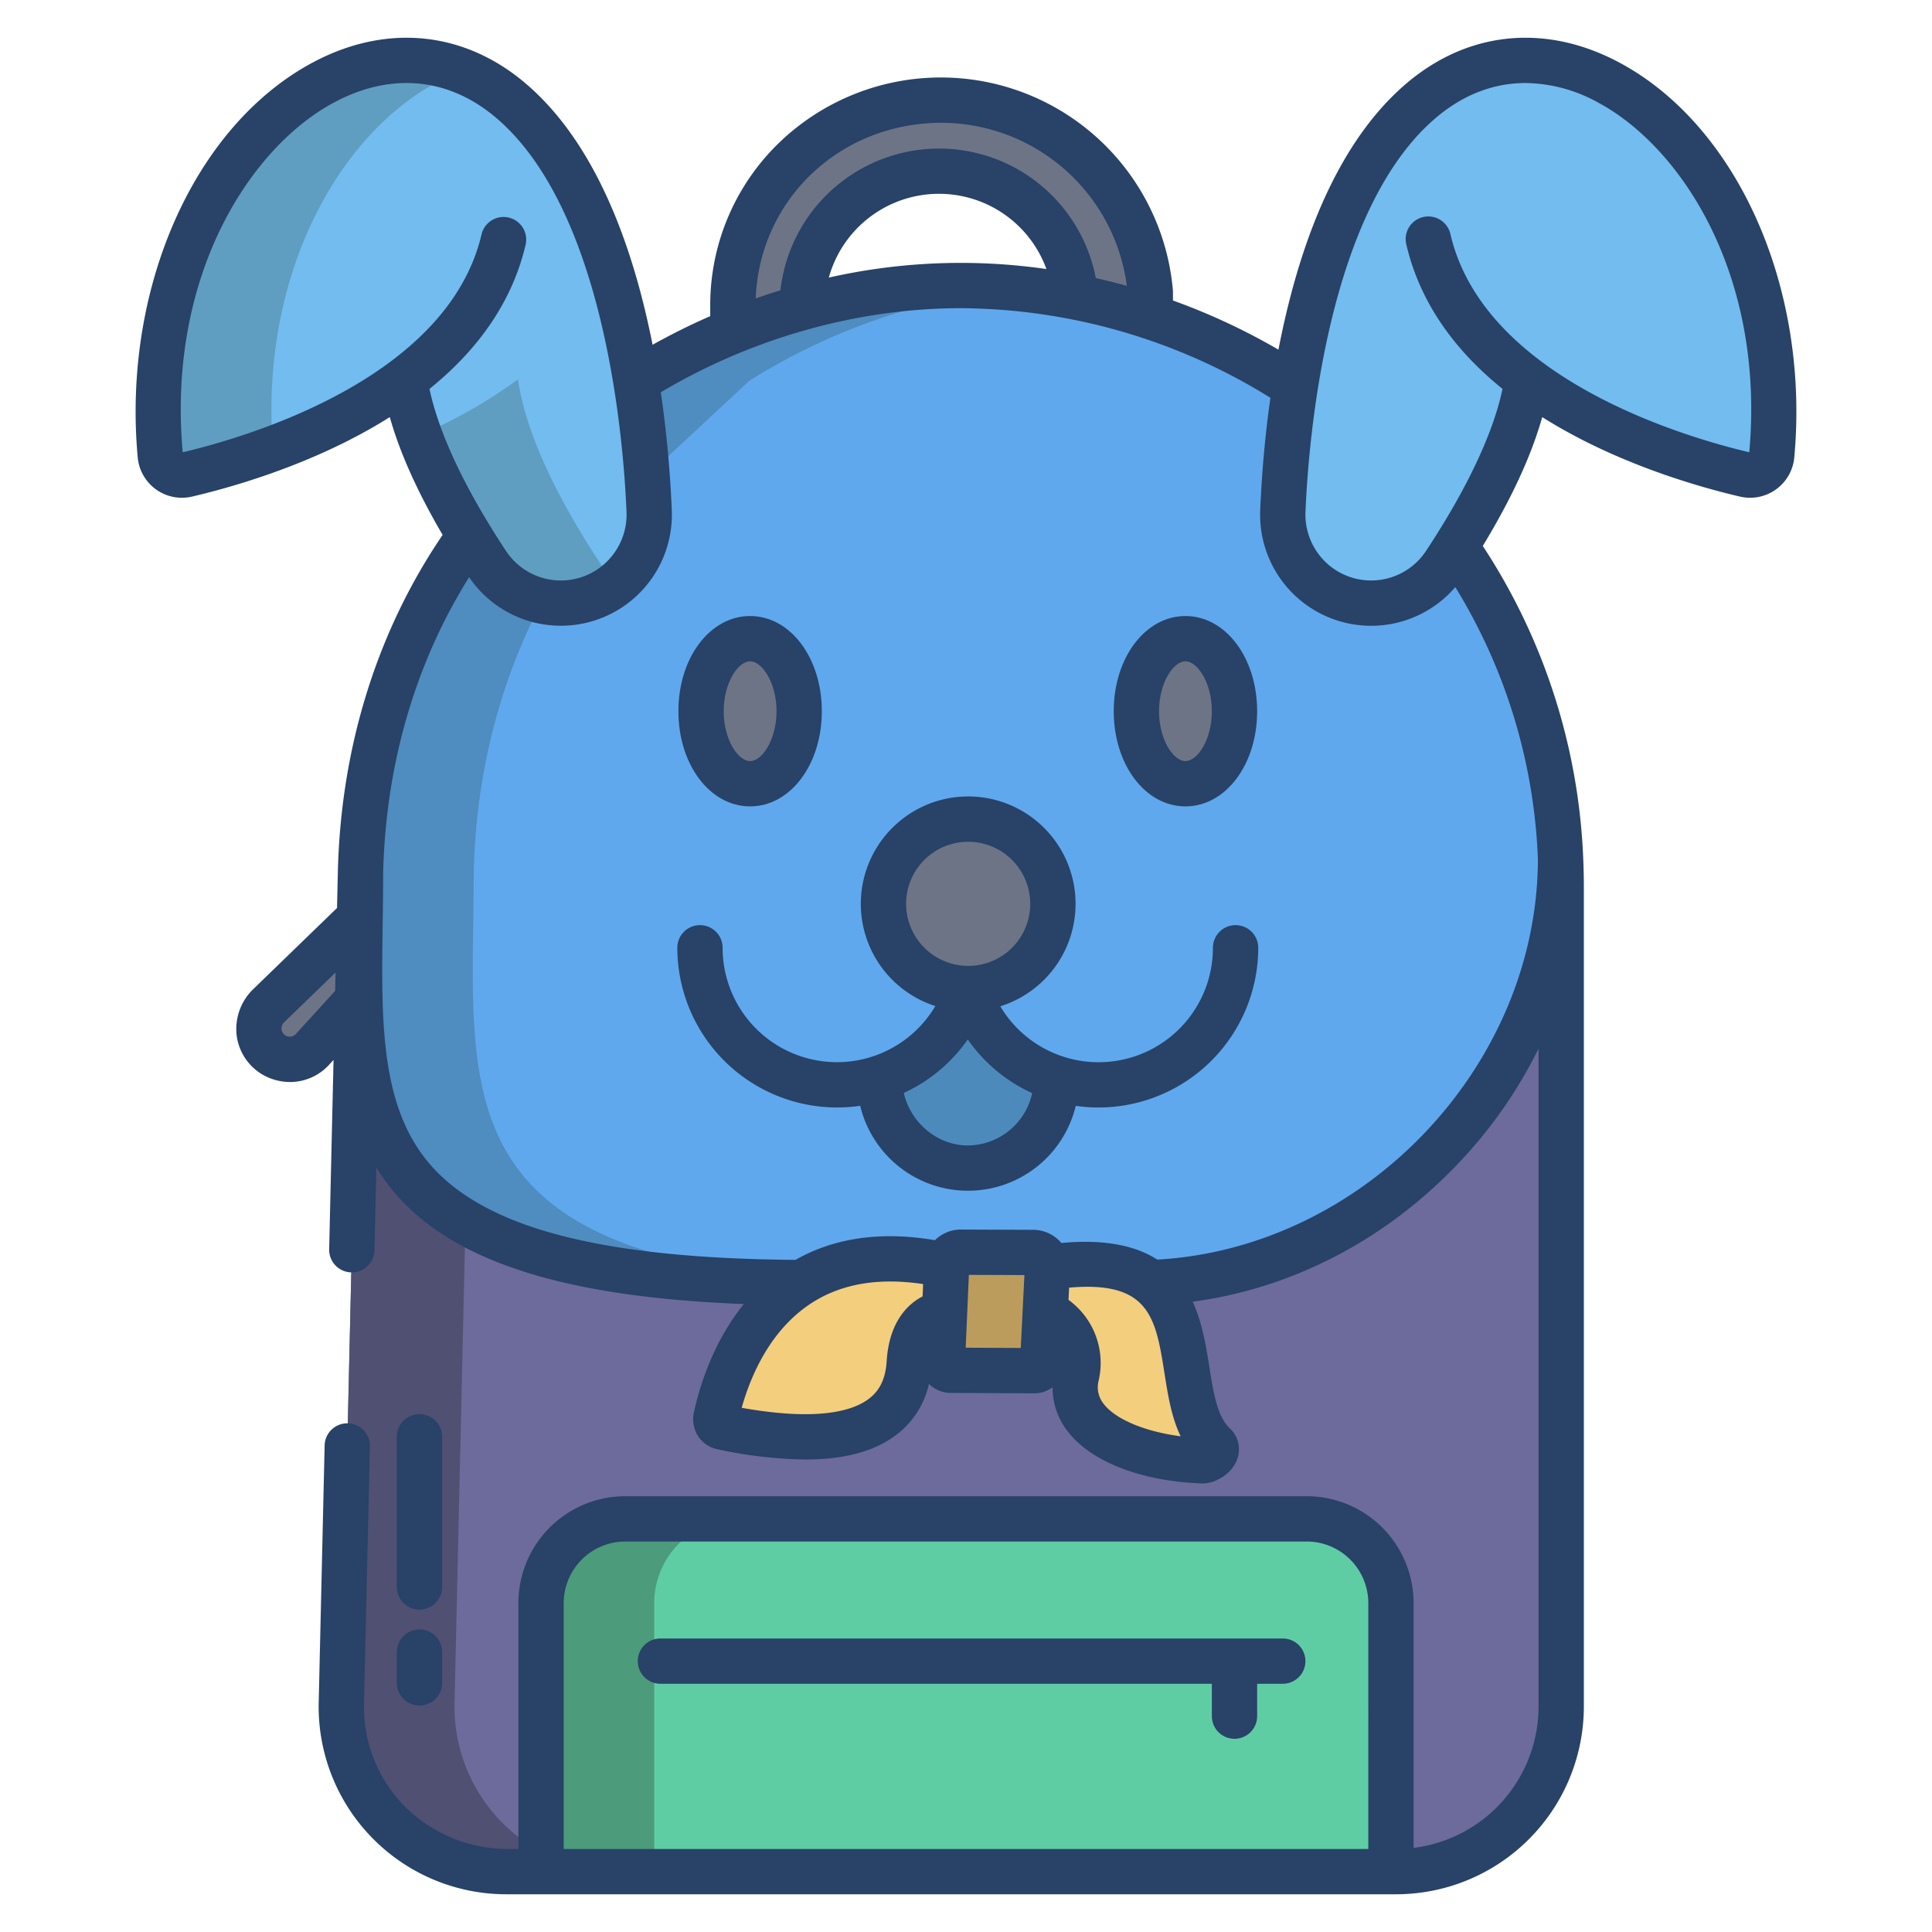 <!-- icon666.com - MILLIONS vector ICONS FREE --><svg id="Layer_1" viewBox="0 0 512 512" xmlns="http://www.w3.org/2000/svg" data-name="Layer 1"><path d="m413.57 227.53-318.03 3.67-5.08 220.05a43.728 43.728 0 0 0 43.68 44.75h235.91a43.713 43.713 0 0 0 43.69-43.74z" fill="#6d6b9b"></path><path d="m120.46 451.25 5-220.395-29.92.345-5.08 220.05a43.728 43.728 0 0 0 43.68 44.75h30a43.728 43.728 0 0 1 -43.68-44.75z" fill="#505072"></path><path d="m95.26 243.22-.5 21.76-11.91 13.08a8.2 8.2 0 1 1 -11.75-11.43z" fill="#6d7486"></path><path d="m277.57 335.89a.653.653 0 0 1 0 .14l-.58 11.71-.66 13.42a2.288 2.288 0 0 1 -2.53 2.08l-22.02-.1a2.284 2.284 0 0 1 -2.03-2.44l.56-12.67.55-12.66a3.8 3.8 0 0 1 3.98-3.52l19.11.07a3.78 3.78 0 0 1 3.62 3.97z" fill="#bc9c5c"></path><path d="m321.82 382.92c1.66 1.53-1.02 4.29-3.29 4.2-18.08-.69-36.24-8.2-33.27-22.4 2.55-12.26-8.27-16.98-8.27-16.98l.58-11.71a.653.653 0 0 0 0-.14c13.9-2.06 22.23-.12 27.42 4.02 12.73 10.12 6.5 33.41 16.83 43.01z" fill="#f3ce7d"></path><path d="m250.86 335.37-.55 12.66h-.01s-8.53.13-9.33 13.04c-.62 9.79-6.32 26.03-49.64 17.12a2.077 2.077 0 0 1 -1.62-2.48c1.31-5.98 6.3-25.61 22.72-35.81 8.97-5.59 21.36-8.35 38.43-4.53z" fill="#f3ce7d"></path><path d="m304.84 77.41v6.5c-1.08-.36-2.16-.7-3.25-1.04a164.193 164.193 0 0 0 -16.55-4.18v-.01a36.365 36.365 0 0 0 -61.84-22.78 35.924 35.924 0 0 0 -10.63 25.6 163.073 163.073 0 0 0 -18.35 6.26v-6.66c0-30.62 24.8-54.56 55.4-54.56a55.43 55.43 0 0 1 55.22 50.87z" fill="#6d7486"></path><path d="m385.82 144.81-42.63-42.38a164.493 164.493 0 0 0 -38.35-18.52c-1.08-.36-2.16-.7-3.25-1.04a164.193 164.193 0 0 0 -16.55-4.18 154.627 154.627 0 0 0 -72.47 2.81 166.788 166.788 0 0 0 -44 19.4l-44.13 41.09c-18.14 25.19-28.11 55.88-28.9 89.21-.01 60.46-11.15 108.09 116.88 108.69l.01.01c8.97-5.59 21.36-8.35 38.43-4.53a3.8 3.8 0 0 1 3.98-3.52l19.11.07a3.78 3.78 0 0 1 3.62 3.97c13.9-2.06 22.23-.12 27.42 4.02l.01-.01c58.69-2.2 108.51-53.27 108.57-112.37a155.525 155.525 0 0 0 -27.75-82.72z" fill="#5fa8ed"></path><path d="m198.78 169.26c7.19 0 13.01 8.6 13.01 19.22s-5.82 19.22-13.01 19.22-13-8.61-13-19.22 5.82-19.22 13-19.22z" fill="#6d7486"></path><path d="m256.46 261.98a22.505 22.505 0 1 1 .11 0z" fill="#6d7486"></path><ellipse cx="314.15" cy="188.48" fill="#6d7486" rx="13.01" ry="19.22"></ellipse><path d="m279.98 285.74v.01a23.75 23.75 0 0 1 -23.46 23.81 23.2 23.2 0 0 1 -16.6-7.06 24.034 24.034 0 0 1 -6.87-16.79v-.01a36.376 36.376 0 0 0 23.41-23.72h.02a36.374 36.374 0 0 0 23.5 23.76z" fill="#4d8abc"></path><path d="m125.54 231.2c.79-33.33 10.76-64.02 28.9-89.21l44.13-41.09a166.788 166.788 0 0 1 44-19.4 160.362 160.362 0 0 1 27.169-5.078q-7.5-.742-15.119-.752a157.5 157.5 0 0 0 -42.05 5.83 166.788 166.788 0 0 0 -44 19.4l-44.13 41.09c-18.14 25.19-28.11 55.88-28.9 89.21-.01 60.46-11.15 108.09 116.88 108.69l.01.01c.581-.362 1.179-.712 1.789-1.049-98.102-7.292-88.688-52.043-88.679-107.651z" fill="#4f8cbf"></path><path d="m368.62 424.86v71.14h-225.24v-71.14a22.344 22.344 0 0 1 22.33-22.35h180.58a22.344 22.344 0 0 1 22.33 22.35z" fill="#5fcda4"></path><path d="m195.71 402.51h-30a22.344 22.344 0 0 0 -22.33 22.35v71.14h30v-71.14a22.344 22.344 0 0 1 22.33-22.35z" fill="#4c9b7b"></path><path d="m404.73 100.53c-2.09 14.6-10.59 31.05-18.91 44.28-.98 1.55-1.95 3.06-2.91 4.51a23.42 23.42 0 0 1 -42.94-13.91 292.91 292.91 0 0 1 3.22-32.98c4.42-28.2 14.08-59.98 34.27-76.46 40.25-32.85 98.92 19.8 92.07 94.68a5.766 5.766 0 0 1 -7.03 5.12c-11.72-2.74-37.56-10.08-57.77-25.24z" fill="#72bcef"></path><path d="m168.57 100.9a293.824 293.824 0 0 1 3.46 34.51 23.417 23.417 0 0 1 -42.94 13.91c-1.53-2.32-3.1-4.77-4.65-7.33-7.74-12.7-15.22-27.88-17.17-41.46-20.21 15.16-46.05 22.5-57.77 25.24a5.766 5.766 0 0 1 -7.03-5.12c-6.85-74.88 51.82-127.53 92.07-94.68 19.83 16.18 29.5 47.12 34.03 74.93z" fill="#72bcef"></path><path d="m122.492 18.817c-38.88-15.358-86.213 34.153-80.022 101.833a5.766 5.766 0 0 0 7.03 5.12 194.334 194.334 0 0 0 22.833-6.876c-3.894-49.806 21.167-89.456 50.159-100.077z" fill="#5f9ec1"></path><path d="m159.09 149.32c-1.53-2.32-3.1-4.77-4.65-7.33-7.74-12.7-15.22-27.88-17.17-41.46a129.778 129.778 0 0 1 -26.084 14.816 155.5 155.5 0 0 0 13.254 26.644c1.55 2.56 3.12 5.01 4.65 7.33a23.4 23.4 0 0 0 34.16 5.39c.129-.1.25-.214.376-.32a23.431 23.431 0 0 1 -4.536-5.07z" fill="#5f9ec1"></path><g fill="#284268"><path d="m339.949 434.215h-164.932a6 6 0 0 0 0 12h146.139v8.585a6 6 0 0 0 12 0v-8.582h6.793a6 6 0 0 0 0-12z"></path><path d="m105.169 445.976a6 6 0 0 0 12 0v-8.147a6 6 0 0 0 -12 0z"></path><path d="m111.169 426.564a6 6 0 0 0 6-6v-39.794a6 6 0 0 0 -12 0v39.794a6 6 0 0 0 6 6z"></path><path d="m327.438 245.172a6 6 0 0 0 -6 6 30.3 30.3 0 0 1 -56.35 15.506 28.455 28.455 0 1 0 -17.21-.062 30.3 30.3 0 0 1 -56.378-15.447 6 6 0 0 0 -12 0 42.357 42.357 0 0 0 42.3 42.323 42.945 42.945 0 0 0 6.16-.45 29.38 29.38 0 0 0 57.129.018 42.9 42.9 0 0 0 6.061.436 42.358 42.358 0 0 0 42.3-42.324 6 6 0 0 0 -6.012-6zm-87.312-5.655a16.448 16.448 0 1 1 16.529 16.46c-.094 0-.189-.007-.283-.006a16.468 16.468 0 0 1 -16.246-16.454zm16.39 64.041c-8.15 0-15.2-6.061-17.005-13.918a41.963 41.963 0 0 0 16.955-14.181 41.958 41.958 0 0 0 17.068 14.234 17.564 17.564 0 0 1 -17.018 13.865z"></path><path d="m198.784 213.7c10.658 0 19.006-11.079 19.006-25.221s-8.348-25.222-19.006-25.222-19 11.079-19 25.222 8.343 25.221 19 25.221zm0-38.443c3.24 0 7.006 5.775 7.006 13.222s-3.766 13.221-7.006 13.221-7-5.775-7-13.221 3.761-13.223 7-13.223z"></path><path d="m314.15 213.7c10.658 0 19.006-11.079 19.006-25.221s-8.348-25.222-19.006-25.222-19 11.079-19 25.222 8.343 25.221 19 25.221zm0-38.443c3.24 0 7.006 5.775 7.006 13.222s-3.766 13.221-7.006 13.221-7-5.775-7-13.221 3.76-13.223 7-13.223z"></path><path d="m429 16.5c-19.015-10.111-39.182-8.355-55.331 4.822-13.738 11.211-24.2 29.731-31.1 55.045-1.49 5.469-2.731 10.941-3.766 16.3a170.347 170.347 0 0 0 -27.956-13.031v-2.225c0-.163-.007-.326-.02-.488a61.731 61.731 0 0 0 -104.578-38.873 59.753 59.753 0 0 0 -18.028 43.05v2.687c-5.215 2.267-10.312 4.81-15.28 7.581-.983-4.948-2.135-9.976-3.5-15.006-6.9-25.314-17.364-43.834-31.1-55.045-16.155-13.172-36.322-14.93-55.341-4.817-31.487 16.748-50.612 59.8-46.505 104.7a11.76 11.76 0 0 0 14.367 10.41c9.805-2.286 28.946-7.641 46.983-17.82q2.82-1.592 5.457-3.252c2.632 9.371 7.321 19.816 14 31.221-17.384 25.541-26.984 56.314-27.766 89.3l-.22 9.563-22.1 21.409a14.678 14.678 0 0 0 -4.49 12.414 14.053 14.053 0 0 0 9.736 11.608 14.421 14.421 0 0 0 4.4.694 14.038 14.038 0 0 0 10.421-4.647l1.109-1.217-1.158 50.176a6 6 0 0 0 12 .277l.507-21.952a53.407 53.407 0 0 0 7.449 9.536c16.063 16.372 44.847 24.948 89.949 26.659-7.9 9.731-11.561 21.161-13.2 28.478a8.518 8.518 0 0 0 .793 6.1 8.03 8.03 0 0 0 5.392 3.908 117.193 117.193 0 0 0 23.278 2.72c10.442 0 18.44-2.189 24.186-6.583a23.167 23.167 0 0 0 8.594-13.453 8.273 8.273 0 0 0 4.967 2.355c.2.021.408.033.613.034l21.81.1c.156.009.312.014.468.014a8.358 8.358 0 0 0 4.907-1.606 18.855 18.855 0 0 0 4.14 11.853c6.186 7.916 19.353 13.008 35.219 13.619.142.006.283.008.426.006a8.37 8.37 0 0 0 3.091-.6c7.323-2.986 8.139-10.237 4.09-14-3.346-3.109-4.366-9.57-5.447-16.409-.836-5.288-1.828-11.524-4.4-17.146 25.994-3.5 50.369-15.96 69.552-35.773a123.03 123.03 0 0 0 22.12-31.313v174.375a37.771 37.771 0 0 1 -33.119 37.454v-64.854a28.344 28.344 0 0 0 -28.344-28.343h-180.567a28.326 28.326 0 0 0 -28.326 28.326v65.159h-2.51a38.6 38.6 0 0 1 -27.372-11.049 37.481 37.481 0 0 1 -11.04-27.564l1.571-68.055a6 6 0 0 0 -6-6.138 6 6 0 0 0 -6 5.861l-1.57 68.054a49.715 49.715 0 0 0 49.679 50.891h235.907a49.772 49.772 0 0 0 49.69-49.742v-217.281c0-2.5-.061-4.98-.169-7.457 0-.028 0-.057 0-.085a162.721 162.721 0 0 0 -26.616-82.752c7.62-12.549 12.9-23.979 15.75-34.145q2.639 1.662 5.457 3.252c18.037 10.179 37.178 15.534 46.984 17.82a11.759 11.759 0 0 0 14.362-10.41c4.107-44.9-15.018-87.952-46.505-104.7zm-340.187 246.1-10.4 11.417a2.191 2.191 0 0 1 -3.8-1.225 2.224 2.224 0 0 1 .655-1.849l13.655-13.228zm273.805 227.4h-213.236v-65.142a16.353 16.353 0 0 1 16.326-16.343h180.584a16.353 16.353 0 0 1 16.326 16.343zm-113-457.461a49.683 49.683 0 0 1 49.012 43.218q-4.1-1.137-8.236-2.07a42.3 42.3 0 0 0 -83.573 3.254q-3.294 1-6.55 2.141c1.046-26.258 22.34-46.543 49.35-46.543zm27.698 38.761a158.976 158.976 0 0 0 -57.673 2.263 30.3 30.3 0 0 1 57.673-2.263zm-163.5 31.764c13.545-10.93 22.092-23.74 25.487-38.243a6 6 0 0 0 -11.684-2.734c-8.978 38.358-62.5 53.848-79.2 57.773-4.189-46.807 17.891-80.89 40.219-92.766 14.754-7.845 29.708-6.594 42.109 3.524 29.722 24.254 34.525 86.528 35.289 105.035a17.528 17.528 0 0 1 -6.534 14.369 17.41 17.41 0 0 1 -25.407-4.013c-10.838-16.409-17.795-31.162-20.281-42.949zm130.679 240.5c-4.37 2.241-8.9 7.261-9.514 17.132-.287 4.579-1.775 7.748-4.684 9.973-4.159 3.18-13.372 6.049-33.744 2.414 2.419-8.606 7.662-20.842 18.723-27.894 7.879-5.022 17.739-6.659 29.361-4.892zm26.024 13.661-14.6-.068.841-19.305 14.721.055zm22.02 14.886a7.038 7.038 0 0 1 -1.406-6.17 20.655 20.655 0 0 0 -7.968-21.459l.16-3.24c21.385-1.9 22.973 8.107 25.285 22.742.907 5.742 1.835 11.614 4.278 16.649-9.335-1.227-17.147-4.421-20.351-8.522zm115.025-144.325c-.2 54.837-46.108 102.908-100.866 106.024-5.593-3.593-13.659-5.508-25.422-4.4-.047-.055-.087-.115-.134-.169a9.865 9.865 0 0 0 -6.923-3.318q-.124-.006-.249-.006l-19.01-.072a9.8 9.8 0 0 0 -7.186 2.813c-14.208-2.411-26.616-.666-36.96 5.221-49.577-.393-79.816-7.826-95.063-23.365-15.06-15.35-14.726-38.712-14.34-65.764.062-4.358.126-8.865.128-13.433.685-28.751 8.545-55.639 22.78-78.356a29.415 29.415 0 0 0 53.707-17.8 301.306 301.306 0 0 0 -2.911-31.2c24.152-14.384 52.222-22.288 79.5-22.288a157.027 157.027 0 0 1 82.058 23.744c-1.611 11.334-2.367 21.673-2.7 29.749a29.424 29.424 0 0 0 29.416 30.674 29.339 29.339 0 0 0 22.279-10.252 148.343 148.343 0 0 1 21.896 72.198zm56.014-107.93c-16.7-3.925-70.217-19.415-79.195-57.773a6 6 0 1 0 -11.683 2.734c3.395 14.5 11.942 27.313 25.487 38.243-2.486 11.787-9.443 26.539-20.281 42.949a17.41 17.41 0 0 1 -25.407 4.013 17.528 17.528 0 0 1 -6.534-14.369c.764-18.507 5.567-80.781 35.288-105.035 7.024-5.731 14.867-8.618 23.029-8.618a40.558 40.558 0 0 1 19.08 5.094c22.328 11.876 44.408 45.958 40.216 92.762z"></path></g></svg>